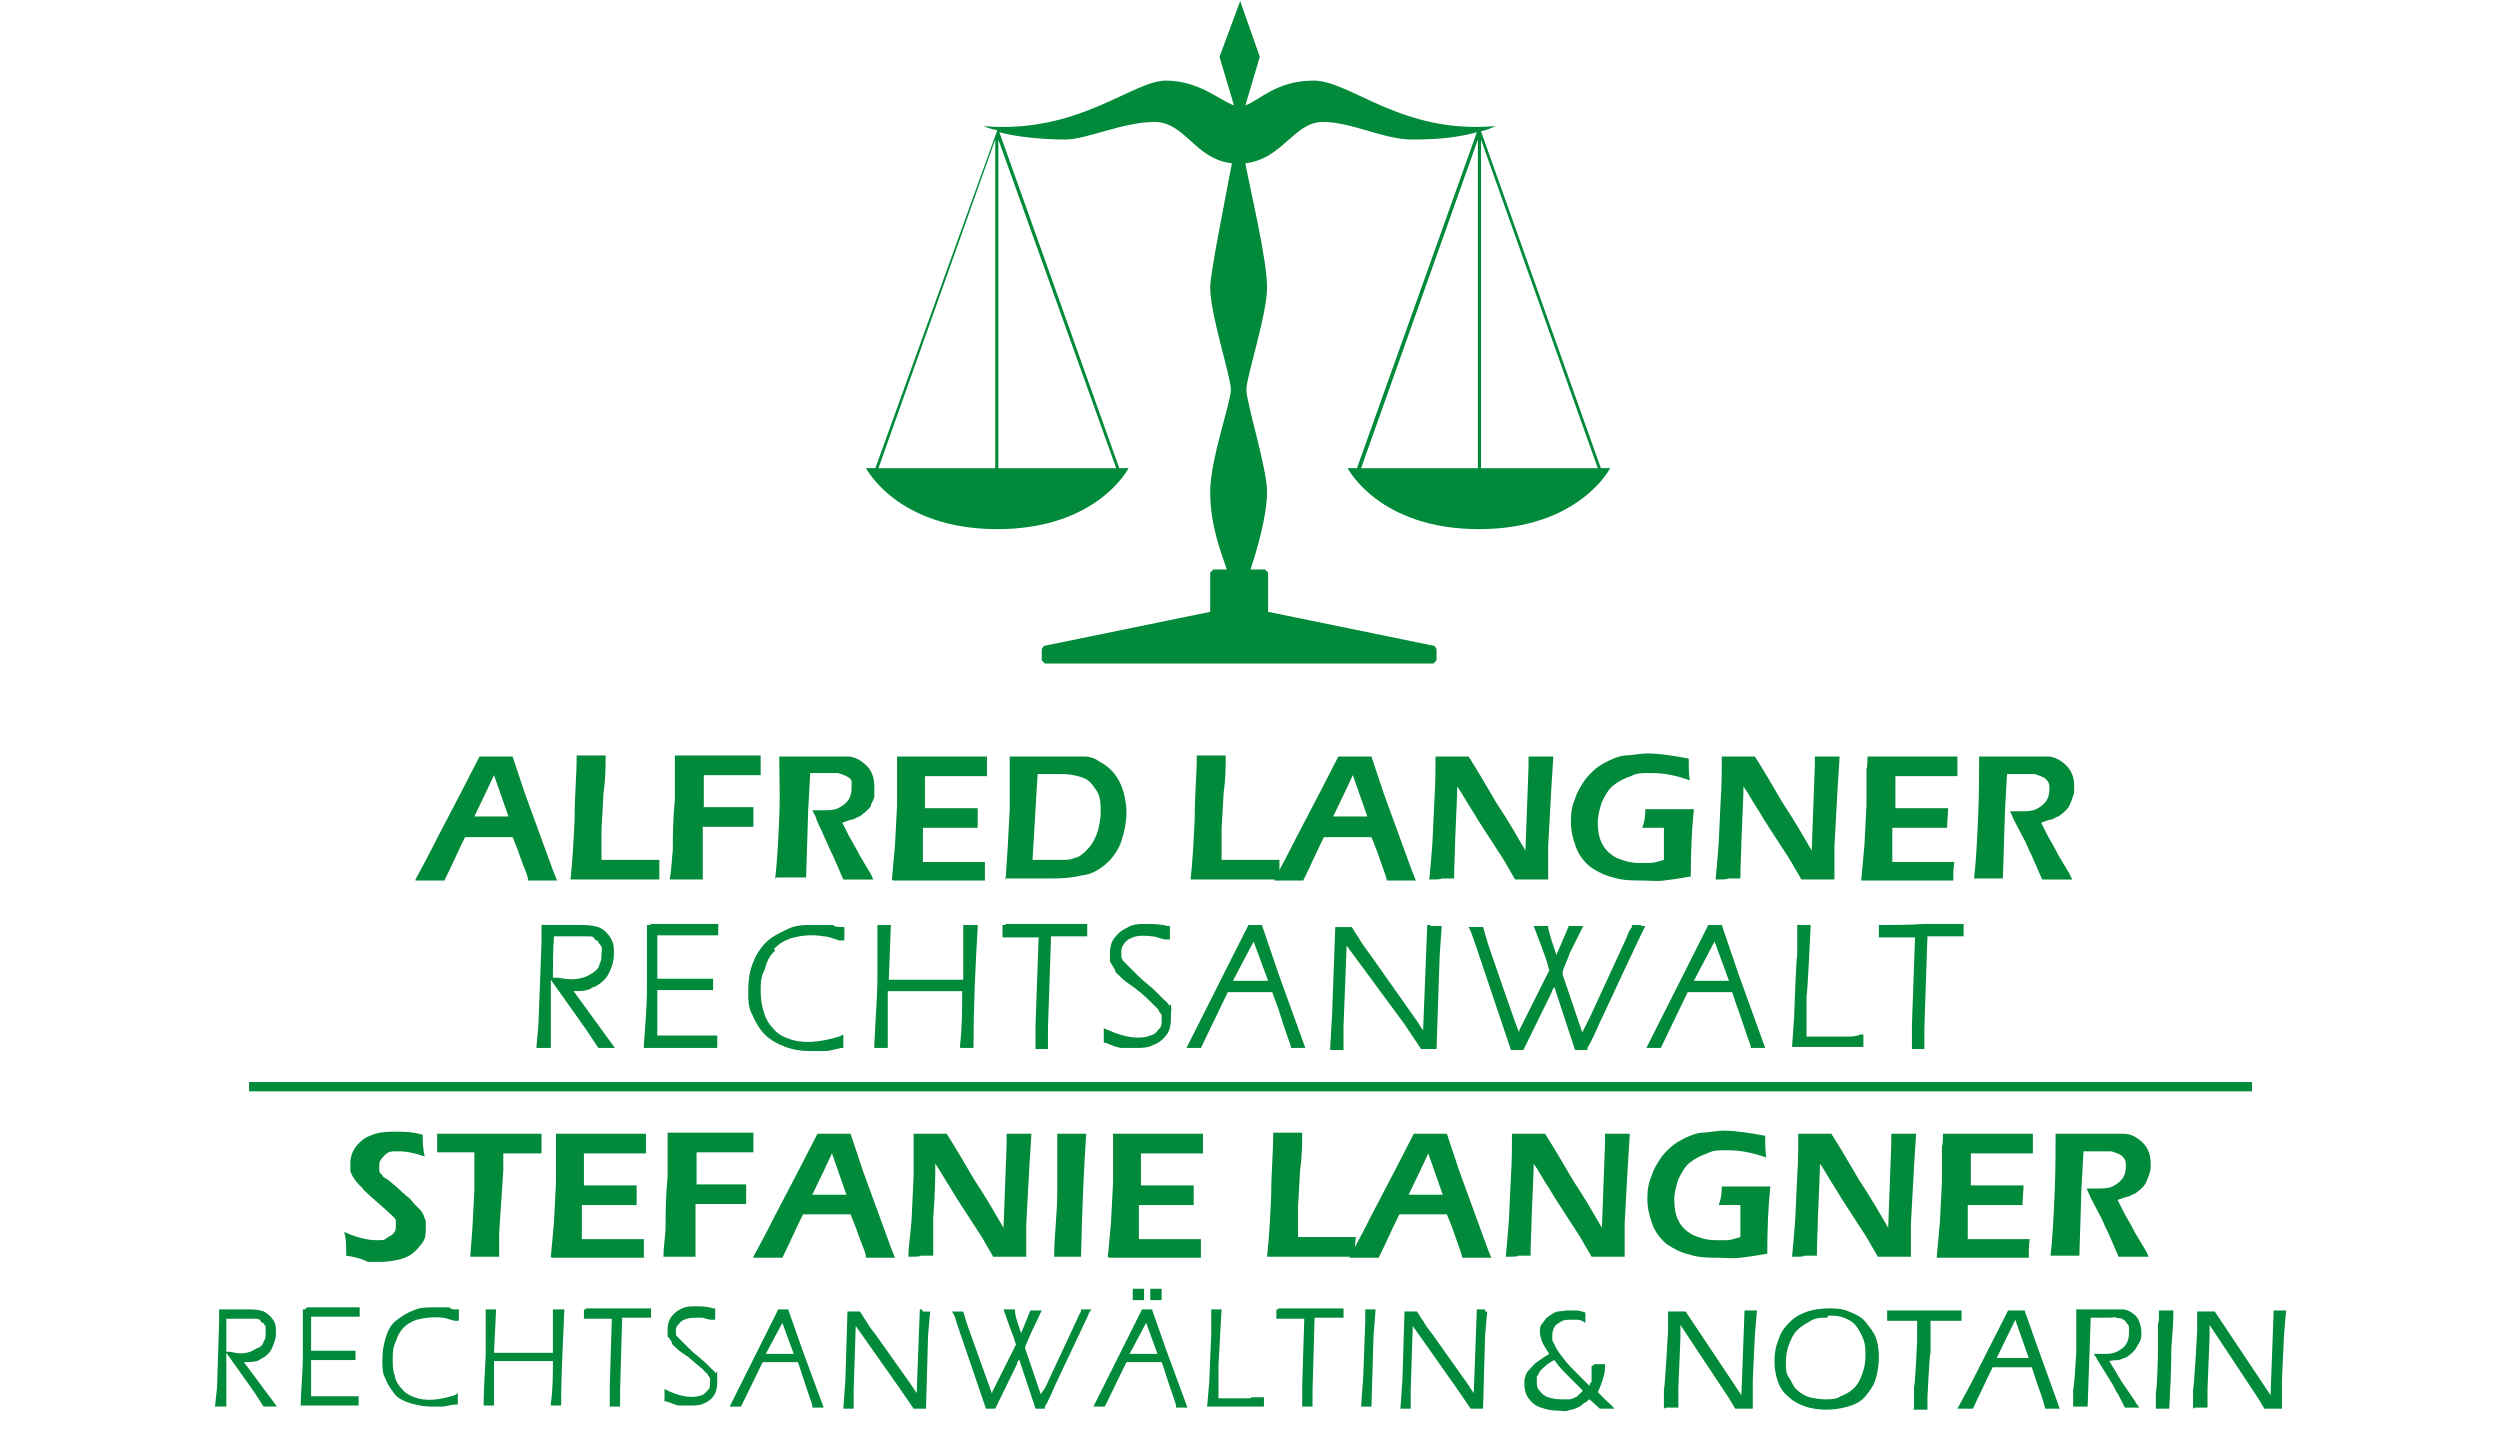 <?xml version="1.0" encoding="UTF-8"?>
<svg id="Ebene_1" xmlns="http://www.w3.org/2000/svg" xmlns:xlink="http://www.w3.org/1999/xlink" version="1.1" viewBox="0 0 241.9 139.2">
  <!-- Generator: Adobe Illustrator 29.2.1, SVG Export Plug-In . SVG Version: 2.1.0 Build 116)  -->
  <defs>
    <style>
      .st0 {
        fill: #008a39;
      }

      .st1 {
        fill: #008a39;
      }
    </style>
  </defs>
  <path class="st0" d="M154.9,45.3l-11.6-32.6c.5-.1,1-.3,1.4-.5-9.1.8-14-4.4-17.6-4.4s-5.2,1.9-6.6,2.4l1.4-4.7-1.9-5.4-2,5.4,1.4,4.7c-1.4-.5-3.4-2.4-6.6-2.4s-8.5,5.2-17.6,4.4c.4.2.8.3,1.3.4l-11.8,32.7h-.9s3,5.9,12.7,5.9,12.7-5.9,12.7-5.9h-.9l-11.6-32.5c1.9.5,4.4.7,6.4.7s5.6-1.7,8.6-1.7,3.9,3.6,7.5,4c-.5,2.7-2.1,10.6-2.1,12,0,2.7,2,8.6,2,9.9s-2,6.7-2,9.9,1,5.7,1.6,7.5h-1.3l-.3.3v3.8l-16.1,3.3-.2.3v1.1l.3.3h37.6l.3-.3v-1.1l-.2-.3-16.1-3.3h0v-3.8l-.3-.3h-1.4c.6-1.8,1.6-5.2,1.6-7.5s-2-8.6-2-9.9,2-7.2,2-9.9-1.6-9.3-2.1-12c3.6-.4,4.7-4,7.5-4s5.9,1.7,8.6,1.7,4.4-.2,6.3-.7l-11.6,32.5h-.9s3,5.9,12.7,5.9,12.7-5.9,12.7-5.9h-.9ZM96.4,45.3h-11.4l11.3-31.8v31.8h0ZM108,45.3h-11.4V13.5l11.4,31.8ZM143,45.3h-11.3l11.3-31.8v31.8ZM143.3,45.3V13.5l11.3,31.8h-11.3Z"/>
  <g>
    <path class="st0" d="M40.2,85.1c.6-1.1,1.3-2.4,2.1-4l2.3-4.4c.7-1.4,1.3-2.5,1.8-3.5h3.2l1.2,3.6,2.7,7.4.4,1h-2.8c0-.5-.4-1.2-.7-2.1s-.6-1.6-.8-2.1h-4.6c-.7,1.4-1.3,2.8-2,4.2h-1.4c-.2,0-.7,0-1.4,0ZM45.9,79h3.3l-1.4-4-.7,1.5-1.2,2.5Z"/>
    <path class="st0" d="M55.2,85.1c.2-1.8.3-3.7.4-5.9,0-2.2.2-4.2.2-6.1h2.8c0,1,0,2.2-.2,3.6l-.2,3.5c0,1,0,2,0,3h5.6c0,.6,0,1.2,0,1.9h-8.4Z"/>
    <path class="st0" d="M64.8,85.1c.2-1.1.2-2.1.3-2.8,0-1.2,0-2.8.2-5,0-1.6,0-2.7,0-3.4v-.8h8.3c0,.9,0,1.5,0,1.9h-5.5v3.1c0,0,1.4,0,1.4,0h3.4c0,.7,0,1.3,0,1.9h-4.9v3.9c0,0,0,.8,0,.8v.4h-1.3c-.3,0-.8,0-1.7,0Z"/>
    <path class="st0" d="M75,85.1c.2-1.7.3-3.7.4-6s0-4.2,0-5.9h4.8c.7,0,1.3,0,1.8,0s1,.2,1.4.5.7.6.9,1c.2.4.3.8.3,1.4s0,.6,0,.9-.2.6-.3.8c0,.3-.3.5-.5.7s-.4.3-.6.5c-.2,0-.4.2-.7.3-.3,0-.6.2-1,.3l.6,1.2c.2.4.6,1,1.1,2l.9,1.5c0,0,.2.3.4.8h-2.9l-1-2.3c-.2-.4-.4-.8-.6-1.3l-1-2.2c0-.2-.2-.5-.4-.9.4,0,.7,0,1.1,0s1,0,1.4-.2c.4-.2.7-.4,1-.8.2-.3.3-.7.3-1.1s0-.5,0-.7-.3-.4-.5-.5-.5-.2-.8-.3c-.3,0-.6,0-.9,0h-1.8l-.2,3.6-.2,6.5h-1.4c-.4,0-.8,0-1.5,0Z"/>
    <path class="st0" d="M86.3,85.1l.3-3.3.2-3.9v-3.5c0,0,0-1.2,0-1.2h8.7v1.9h-6v3.1h2.3c.6,0,1.5,0,2.8,0,0,.5,0,1.2,0,1.9h-2.7c-.7,0-1.5,0-2.6,0v3.3c0,0,.9,0,.9,0h5.1c0,.6,0,1.2,0,1.8h-8.9Z"/>
    <path class="st0" d="M97.3,85.1l.2-3,.2-3.8v-3.8c0-.2,0-.6,0-1.3h5.3c.7,0,1.3,0,1.9,0s1.1.2,1.5.5c.4.2.8.5,1.1.8.3.3.6.7.8,1.1.2.4.4.9.5,1.4s.2,1,.2,1.5c0,1-.2,2-.5,2.9s-.9,1.7-1.5,2.2c-.7.6-1.4,1-2.3,1.1-.8.2-1.8.3-2.8.3h-3c-.3,0-.8,0-1.7,0ZM99.9,83.2h1.4c.5,0,1,0,1.5,0s.8,0,1.2-.2c.3,0,.7-.3,1-.6.3-.3.6-.6.8-1,.2-.4.4-.8.5-1.3s.2-.9.2-1.4c0-.9,0-1.6-.4-2.2s-.7-1-1.2-1.2-1.2-.4-2.2-.4h-2.3l-.5,8.4Z"/>
    <path class="st0" d="M115.2,85.1c.2-1.8.3-3.7.4-5.9,0-2.2.2-4.2.2-6.1h2.8c0,1,0,2.2-.2,3.6l-.2,3.5c0,1,0,2,0,3h5.6c0,.6,0,1.2,0,1.9h-8.4Z"/>
    <path class="st0" d="M123.3,85.1c.6-1.1,1.3-2.4,2.1-4l2.3-4.4c.7-1.4,1.3-2.5,1.8-3.5h3.2l1.2,3.6,2.7,7.4.4,1h-2.8c-.1-.5-.4-1.2-.7-2.1s-.6-1.6-.8-2.1h-4.6c-.7,1.4-1.3,2.8-2,4.2h-1.4c-.2,0-.7,0-1.4,0ZM129,79h3.3l-1.4-4-.7,1.5-1.2,2.5Z"/>
    <path class="st0" d="M138.3,85.1c.1-1,.2-2.2.3-3.5l.2-4.3c.1-1.5.1-2.9.1-4.1h3.2c.7,1.1,1.6,2.6,2.7,4.5,1.2,1.8,2.1,3.4,2.8,4.6l.3-8.1v-1h2.4l-.2,3.2-.3,5.5v3.2h-3.2c-.3-.5-.5-.9-.7-1.2-.2-.4-.7-1.2-1.5-2.4-.5-.8-1.2-1.8-1.9-3-.6-.9-1-1.7-1.5-2.4,0,.9-.1,2.7-.2,5.2,0,1-.1,2.3-.1,3.7h-1.2c-.1.1-.5.1-1.2.1Z"/>
    <path class="st0" d="M159.2,78.3h4.7c-.2,1.9-.3,4.1-.3,6.5-1,.2-1.8.3-2.6.4s-1.4,0-2,0c-1,0-2,0-2.9-.3-.9-.2-1.6-.6-2.2-1-.6-.5-1.1-1.1-1.4-1.9-.3-.8-.5-1.6-.5-2.5s.1-1.5.4-2.2c.2-.7.6-1.3,1-1.9.5-.6,1-1.1,1.7-1.5s1.4-.7,2.1-.8c.7,0,1.5-.2,2.3-.2s2.4.2,3.9.5c0,.7,0,1.4.1,2.1-1.4-.5-2.6-.7-3.7-.7s-1.4,0-2,.3c-.6.2-1.2.5-1.7.9s-.8,1-1.1,1.6c-.2.6-.4,1.3-.4,2s.1,1.4.4,2c.3.6.7,1,1.4,1.4.7.3,1.4.5,2.2.5s.7,0,1.1,0c.4,0,.9-.2,1.3-.3v-3.1c.1,0-.6,0-.6,0h-1.5c.3-.8.3-1.4.3-1.8Z"/>
    <path class="st0" d="M166,85.1c.1-1,.2-2.2.3-3.5l.2-4.3c.1-1.5.1-2.9.1-4.1h3.2c.7,1.1,1.6,2.6,2.7,4.5,1.2,1.8,2.1,3.4,2.8,4.6l.3-8.1v-1h2.4l-.2,3.2-.3,5.5v3.2h-3.2c-.3-.5-.5-.9-.7-1.2-.2-.4-.7-1.2-1.5-2.4-.5-.8-1.2-1.8-1.9-3-.6-.9-1-1.7-1.5-2.4,0,.9-.1,2.7-.2,5.2,0,1-.1,2.3-.1,3.7h-1.2c0,.1-.5.1-1.2.1Z"/>
    <path class="st0" d="M180.1,85.1l.3-3.3.2-3.9v-3.5c.1,0,.1-1.2.1-1.2h8.7v1.9h-6v3.1h2.3c.6,0,1.5,0,2.8,0,0,.5-.1,1.2-.1,1.9h-2.7c-.7,0-1.5,0-2.6,0v3.3c-.1,0,.9,0,.9,0h5.1c-.1.6-.1,1.2-.1,1.8h-8.9Z"/>
    <path class="st0" d="M191,85.1c.2-1.7.3-3.7.4-6,.1-2.3.1-4.2.1-5.9h4.8c.7,0,1.3,0,1.8,0s1,.2,1.4.5.7.6.9,1,.3.8.3,1.4,0,.6-.1.9-.2.6-.3.8c-.1.3-.3.5-.5.7s-.4.3-.6.5c-.2,0-.4.2-.7.3-.3,0-.6.2-1,.3l.6,1.2c.2.4.6,1,1.1,2l.9,1.5c0,0,.2.3.4.8h-2.9l-1-2.3c-.2-.4-.4-.8-.6-1.3l-1.1-2.1c-.1-.2-.2-.5-.4-.9.4,0,.7,0,1.1,0s1,0,1.4-.2c.4-.2.7-.4,1-.8.2-.3.3-.7.3-1.1s0-.5-.1-.7-.3-.4-.5-.5-.5-.2-.8-.3c-.3,0-.6,0-.9,0h-1.8l-.2,3.6-.2,6.5h-2.8Z"/>
  </g>
  <g>
    <path class="st0" d="M57.5,95.5c.6-.3,1.1-.7,1.4-1.3s.5-1.2.5-1.9,0-1-.3-1.5c-.2-.4-.6-.8-1-1s-1-.3-1.9-.3h-3.8v1.6l-.3,8-.2,2.3h1.4v-.3c0-1.8,0-3.9,0-6.3l3.4,4.8,1.2,1.8h1.6l-4-5.5c.8,0,1.4,0,1.9-.4ZM53.7,90.6h3.2c.3,0,.5,0,.6.2s.3.2.4.3c0,.2.2.3.3.5s0,.4,0,.7,0,.7-.2,1c0,.3-.3.6-.6.8-.3.2-.6.4-1,.5-.7.2-1.4.2-2.4,0h-.5c0-1.2,0-2.6.1-4Z"/>
    <path class="st0" d="M62.9,89.5h-.3v.3c0,1.3,0,3.2,0,5.5,0,2.4-.2,4.3-.3,5.8v.3h7.1v-1.2h-.3c-.6,0-1.1,0-1.5,0h-4v-4.4h5.4v-1.1h-5.4v-4.2h5.9c0,0,0-.2,0-.2v-.9h-3.4c-.8,0-1.9,0-3.1,0Z"/>
    <path class="st0" d="M74.9,91.8c.5-.5,1-.8,1.6-1,1-.3,2.1-.4,3.2-.2.4,0,.9.2,1.5.4h.5c0,0,0-.4,0-.4,0-.2,0-.5,0-.7v-.2h-.2c-.4,0-.7,0-.9-.2-.2,0-.5,0-.9,0h-1c-.9,0-1.7,0-2.5.4s-1.5.7-2.1,1.3c-.6.6-1,1.3-1.3,2.1-.3.8-.4,1.7-.4,2.6s0,1.6.4,2.3c.3.7.7,1.4,1.2,1.9s1.2.9,2,1.2c.8.3,1.6.4,2.4.4s.9,0,1.4,0,1.1-.2,1.6-.3h.2v-.2c0-.2,0-.5,0-.6v-.5c0,0-.4.2-.4.2-2,.6-3.6.7-4.9.2-.6-.2-1.1-.5-1.5-1-.4-.4-.7-.9-.9-1.6-.2-.6-.3-1.3-.3-2s0-1.4.4-2.1c.2-.8.5-1.4,1-1.8Z"/>
    <path class="st0" d="M93.5,89.5h-.3v5.3h-7.2l.2-5.3h-1.3v.3c0,1,0,2.5,0,4.6s-.2,4.3-.3,6.7v.3h1.3v-5.5h7.2c0,1.6,0,3.4-.2,5.2v.3h1.3v-.3c0-4.1.2-7.9.4-11.3v-.3h-.3c-.2,0-.4,0-.7,0Z"/>
    <path class="st0" d="M97.3,89.5h-.3v1.2h.3c.9,0,2,0,3.2,0l-.3,8.4v2.4c0,0,.2,0,.2,0h1v-2l.3-8.9h.2c1.4,0,2.4,0,3,0h.3v-1.2h-3.9c-1.3,0-2.6,0-4,0Z"/>
    <path class="st0" d="M113.1,97.3c0-.2-.3-.4-.5-.6l-.6-.6c-.2-.2-.5-.5-1-.9s-.9-.8-1.1-1l-.7-.7-.5-.5c0,0-.2-.3-.2-.4s0-.3,0-.4c0-.3,0-.5.2-.8.2-.3.4-.5.7-.6.5-.3,1.3-.3,2.1-.2.3,0,.7.2,1.2.3h.5c0,0,0-.4,0-.4,0-.2,0-.5,0-.7v-.2h-.2c-.8-.2-1.5-.2-2-.2-.8,0-1.4,0-2,.4-.5.2-.9.6-1.2,1-.3.4-.4.9-.4,1.4s0,.4,0,.6c0,.2,0,.4.2.5,0,.2.2.3.3.6,0,.2.3.4.5.6s.4.4.7.6l.7.5c.8.6,1.3,1.1,1.6,1.4l.7.7c0,.2.2.3.3.5,0,.2,0,.3,0,.5,0,.4,0,.7-.3.9-.2.3-.4.5-.8.6-1,.4-2.4.2-4-.5l-.5-.2v.5c0,.3,0,.5,0,.7v.2h.2c.7.3,1.2.5,1.6.5.4,0,.8,0,1.2,0,.7,0,1.3,0,1.8-.3.6-.2,1-.6,1.3-1s.4-1,.4-1.5,0-.5,0-.7c.1-.2,0-.4,0-.7Z"/>
    <path class="st0" d="M122.1,89.5h-1.3l-6,11.9h1.4l2.6-5.4h4.3c.2.6.6,1.5.9,2.6.4,1.2.7,2.1.9,2.6v.2h1.4l-2.6-7.2-1.6-4.7ZM119.3,94.9l2-3.8,1.4,3.8h-3.4Z"/>
    <path class="st0" d="M138.4,89.5h-.3l-.4,10.2c-.3-.4-.5-.8-.8-1.2l-4.3-6.1c-.6-.8-1-1.4-1.1-1.6-.2-.3-.4-.6-.7-1.1h-.1c0,0-.2,0-.2,0h-1.3l-.3,8.3-.2,3.6h1.3v-2.3l.3-7.8h0l5.6,7.6,1.6,2.4h1.5l.3-9,.2-2.9h-1.1Z"/>
    <path class="st0" d="M158.8,89.5h-.9v.2c-.3.4-.4.7-.5,1l-3.5,7.6c-.3.6-.5,1-.6,1.2l-.2.4-1.9-5.6v-.3c.2-.6.5-1.2.7-1.8l1.3-2.6h-1.4l-1.2,2.8c-.3-.9-.6-1.7-.8-2.6v-.2h-1.4l.8,2.1c.2.6.5,1.3.7,2.2l-2.9,5.8v.2c-.1,0-3-8.5-3-8.5l-.5-1.7h-1.4l.2.4c.2.5.3.9.4,1.1l3.5,10.4h1.2l2.7-5.5c.1-.3.2-.5.3-.6l2,6.1h1.2v-.2c.6-1,1-2.1,1.5-3.1l2.1-4.5c.9-1.9,1.5-3.2,1.8-3.8l.2-.4h-.4Z"/>
    <path class="st0" d="M166.6,89.5h-1.3l-6,11.9h1.4l2.6-5.4h4.3c.2.6.5,1.5.9,2.6.4,1.2.7,2.1.9,2.6v.2h1.4l-2.6-7.2-1.6-4.7ZM163.9,94.9l2-3.8,1.4,3.8h-3.4Z"/>
    <path class="st0" d="M178.7,100.3h-3.9v-4c.1,0,.4-6.8.4-6.8h-1.3v3c-.1,0-.3,5.9-.3,5.9l-.2,2.9h6.9v-1.2h-.3c-.4.2-.9.2-1.3.2Z"/>
    <path class="st0" d="M182.1,89.5h-.3v1.2h.3c.9,0,2,0,3.2,0l-.3,8.4v2.4c-.1,0,.2,0,.2,0h1v-2l.3-8.9h.2c1.4,0,2.4,0,3,0h.3v-1.2h-3.9c-1.3.1-2.7.1-4,.1Z"/>
  </g>
  <g>
    <path class="st1" d="M33.5,121.4c0-.9,0-1.6-.2-2.2,1.1.5,2.2.8,3.1.8s.7,0,1-.2.6-.3.7-.5c.2-.2.2-.4.2-.7s0-.4,0-.5c0-.2-.3-.4-.6-.7-.3-.3-.9-.8-1.8-1.6-.4-.4-.7-.6-.8-.8-.3-.3-.6-.6-.8-.9s-.3-.5-.4-.8c0-.3,0-.5,0-.8,0-.5.2-1.1.5-1.5s.8-.9,1.4-1.1c.6-.3,1.4-.4,2.3-.4s1.8,0,2.8.3c0,.6,0,1.3.2,2.1-.9-.3-1.7-.5-2.5-.5s-1,0-1.4.4-.5.6-.5.9v.3c0,0,0,.2,0,.3,0,0,0,.2.3.4,0,.2.3.3.6.5.2.2.5.4.6.5l1.1,1c.3.2.5.4.7.7.2.2.4.4.6.6.2.2.3.4.4.6,0,.2.2.4.2.6s0,.4,0,.6c0,.5,0,1-.3,1.4s-.6.8-1,1.1c-.4.3-.9.5-1.4.6s-1,.2-1.6.2-.8,0-1.3,0c-.6-.3-1.3-.5-2.1-.6Z"/>
    <path class="st1" d="M45.5,121.6l.2-2.6.2-3.8v-3.7c0,0-.5,0-.5,0h-3.1c0-.7,0-1.4,0-1.8h10.1c0,.8,0,1.5,0,1.9-1.1,0-2.1,0-3,0h-.7v1.6c0,0-.4,6.1-.4,6.1v2.3h-1.3c-.2,0-.7,0-1.5,0Z"/>
    <path class="st1" d="M53.3,121.6l.3-3.3.2-3.9v-3.5c0,0,0-1.2,0-1.2h8.7v1.9h-6v3.1h2.3c.6,0,1.5,0,2.8,0,0,.5,0,1.2,0,1.9h-2.7c-.7,0-1.5,0-2.6,0v3.3c0,0,.9,0,.9,0h5.1c0,.6,0,1.2,0,1.8h-8.9Z"/>
    <path class="st1" d="M64.2,121.6c0-1.1.2-2.1.2-2.8,0-1.2,0-2.8.2-5,0-1.6,0-2.7,0-3.4v-.8h8.3c0,.9,0,1.5,0,1.9h-5.5v3.1c0,0,1.4,0,1.4,0h3.4c0,.7,0,1.3,0,1.9h-4.9v3.9c0,0,0,.8,0,.8v.4h-2.9Z"/>
    <path class="st1" d="M72.9,121.6c.6-1.1,1.3-2.4,2.1-4l2.3-4.4c.7-1.4,1.3-2.5,1.8-3.5h3.2l1.2,3.6,2.7,7.4.4,1h-2.8c0-.5-.4-1.2-.7-2.1-.3-.9-.6-1.6-.8-2.1h-4.6c-.7,1.4-1.3,2.8-2,4.2h-1.4c-.2,0-.7,0-1.4,0ZM78.6,115.6h3.3l-1.4-4-.7,1.5-1.2,2.5Z"/>
    <path class="st1" d="M87.9,121.6c0-1,.2-2.2.3-3.5l.2-4.3c0-1.5,0-2.9,0-4.1h3.2c.7,1.1,1.6,2.6,2.7,4.5,1.2,1.8,2.1,3.4,2.8,4.6l.3-8.1v-1h2.4l-.2,3.2-.3,5.5v3.2h-3.2c-.3-.5-.5-.9-.7-1.2-.2-.4-.7-1.2-1.5-2.4-.5-.8-1.2-1.8-1.9-3-.6-.9-1-1.7-1.5-2.4,0,.9,0,2.7-.2,5.2,0,1,0,2.3,0,3.7h-1.2c-.1.1-.5.1-1.2.1Z"/>
    <path class="st1" d="M102,121.6c0-2,.3-4.1.3-6.2,0-2.1,0-3.7,0-4.8v-.9h2.8c-.2,3.1-.4,7-.5,11.9h-2.7Z"/>
    <path class="st1" d="M107.2,121.6l.3-3.3.2-3.9v-3.5c0,0,0-1.2,0-1.2h8.7v1.9h-6v3.1h2.3c.6,0,1.5,0,2.8,0,0,.5,0,1.2,0,1.9h-2.7c-.7,0-1.5,0-2.6,0v3.3c0,0,.9,0,.9,0h5.1c0,.6,0,1.2,0,1.8h-8.9Z"/>
    <path class="st1" d="M122.6,121.6c.2-1.8.3-3.7.4-5.9,0-2.2.2-4.2.2-6.1h2.8c0,1,0,2.2-.2,3.6l-.2,3.5c0,1,0,2,0,3h5.6c-.1.6-.1,1.2-.1,1.9h-8.4Z"/>
    <path class="st1" d="M130.6,121.6c.6-1.1,1.3-2.4,2.1-4l2.3-4.4c.7-1.4,1.3-2.5,1.8-3.5h3.2l1.2,3.6,2.7,7.4.4,1h-2.8c-.1-.5-.4-1.2-.7-2.1s-.6-1.6-.8-2.1h-4.6c-.7,1.4-1.3,2.8-2,4.2h-1.4c-.1,0-.6,0-1.4,0ZM136.3,115.6h3.3l-1.4-4-.7,1.5-1.2,2.5Z"/>
    <path class="st1" d="M145.7,121.6c.1-1,.2-2.2.3-3.5l.2-4.3c.1-1.5.1-2.9.1-4.1h3.2c.7,1.1,1.6,2.6,2.7,4.5,1.2,1.8,2.1,3.4,2.8,4.6l.3-8.1v-1h2.4l-.2,3.2-.3,5.5v3.2h-3.2c-.3-.5-.5-.9-.7-1.2-.2-.4-.7-1.2-1.5-2.4-.5-.8-1.2-1.8-1.9-3-.6-.9-1-1.7-1.5-2.4,0,.9-.1,2.7-.2,5.2,0,1-.1,2.3-.1,3.7h-1.2c0,.1-.5.1-1.2.1Z"/>
    <path class="st1" d="M166.6,114.8h4.7c-.2,1.9-.3,4.1-.3,6.5-1,.2-1.8.3-2.6.4s-1.4,0-2,0c-1,0-2,0-2.9-.3-.9-.2-1.6-.6-2.2-1-.6-.5-1.1-1.1-1.4-1.9-.3-.8-.5-1.6-.5-2.5s.1-1.5.4-2.2c.2-.7.6-1.3,1-1.9.5-.6,1-1.1,1.7-1.5s1.4-.7,2.1-.8c.7,0,1.5-.2,2.3-.2s2.4.2,3.9.5c0,.7,0,1.4.1,2.1-1.4-.5-2.6-.7-3.7-.7s-1.4,0-2,.3c-.6.2-1.2.5-1.7.9s-.8,1-1.1,1.6c-.2.6-.4,1.3-.4,2s.1,1.4.4,2c.3.6.7,1,1.4,1.4.7.3,1.4.5,2.2.5s.7,0,1.1,0c.4,0,.9-.2,1.3-.3v-3.1c.1,0-.6,0-.6,0h-1.5c.3-.8.3-1.4.3-1.8Z"/>
    <path class="st1" d="M173.4,121.6c.1-1,.2-2.2.3-3.5l.2-4.3c.1-1.5.1-2.9.1-4.1h3.2c.7,1.1,1.6,2.6,2.7,4.5,1.2,1.8,2.1,3.4,2.8,4.6l.3-8.1v-1h2.4l-.2,3.2-.3,5.5v3.2h-3.2c-.3-.5-.5-.9-.7-1.2-.2-.4-.7-1.2-1.5-2.4-.5-.8-1.2-1.8-1.9-3-.6-.9-1-1.7-1.5-2.4,0,.9-.1,2.7-.2,5.2,0,1-.1,2.3-.1,3.7h-1.2c0,.1-.5.1-1.2.1Z"/>
    <path class="st1" d="M187.4,121.6l.3-3.3.2-3.9v-3.5c.1,0,.1-1.2.1-1.2h8.7v1.9h-6v3.1h2.3c.6,0,1.5,0,2.8,0,0,.5-.1,1.2-.1,1.9h-2.7c-.7,0-1.5,0-2.6,0v3.3c-.1,0,.9,0,.9,0h5.1c-.1.6-.1,1.2-.1,1.8h-8.9Z"/>
    <path class="st1" d="M198.4,121.6c.2-1.7.3-3.7.4-6,.1-2.3.1-4.2.1-5.9h4.8c.7,0,1.3,0,1.8,0s1,.2,1.4.5.7.6.9,1,.3.8.3,1.4,0,.6-.1.9-.2.6-.3.8c-.1.3-.3.5-.5.7s-.4.3-.6.5c-.2,0-.4.2-.7.3-.3,0-.6.2-1,.3l.6,1.2c.2.4.6,1,1.1,2l.9,1.5c0,0,.2.3.4.8h-2.9l-1-2.3c-.2-.4-.4-.8-.6-1.3l-1.1-2.1c-.1-.2-.2-.5-.4-.9.4,0,.7,0,1.1,0s1,0,1.4-.2c.4-.2.7-.4,1-.8.2-.3.3-.7.3-1.1s0-.5-.1-.7-.3-.4-.5-.5-.5-.2-.8-.3c-.3,0-.6,0-.9,0h-1.8l-.2,3.6-.2,6.5h-2.8Z"/>
  </g>
  <rect class="st0" x="24.1" y="104.7" width="193.8" height=".9"/>
  <g>
    <g>
      <path class="st0" d="M25.2,131.5c.5-.2.9-.6,1.1-1,.2-.5.4-.9.4-1.5s0-.8-.2-1.2c-.2-.3-.5-.6-.8-.8s-.8-.3-1.5-.3h-3v1.3l-.2,6.3-.2,1.8h1.1v-.2c0-1.4,0-3.1,0-5l2.7,3.8.9,1.4h1.3l-3.2-4.3c.6,0,1.1,0,1.5-.2ZM22.2,127.6h2.5c.2,0,.4,0,.5.2s.2.2.3.2c0,.2.2.2.2.4s0,.3,0,.6,0,.6-.2.8c0,.2-.2.5-.5.6s-.5.3-.8.4c-.6.2-1.1.2-1.9,0h-.4c0-.9,0-2.1,0-3.2Z"/>
      <path class="st0" d="M29.5,126.7h-.2v.2c0,1,0,2.5,0,4.3s-.2,3.4-.2,4.6v.2h5.6v-.9h-.2c-.5,0-.9,0-1.2,0h-3.2v-3.5h4.3v-.9h-4.3v-3.3h4.7c0,0,0-.2,0-.2v-.7h-2.6c-.7,0-1.6,0-2.5,0Z"/>
      <path class="st0" d="M39,128.5c.4-.4.8-.6,1.3-.8.8-.2,1.7-.3,2.5-.2.3,0,.7.2,1.2.3h.4c0,0,0-.3,0-.3,0-.2,0-.4,0-.6v-.2h-.2c-.3,0-.6,0-.7-.2-.2,0-.4,0-.7,0h-.8c-.7,0-1.4,0-2,.3-.6.2-1.2.6-1.7,1s-.8,1-1,1.7-.3,1.3-.3,2.1,0,1.3.3,1.8c.2.6.6,1.1.9,1.5s.9.7,1.6.9,1.3.3,1.9.3.7,0,1.1,0,.8-.2,1.3-.2h.2v-.2c0-.2,0-.4,0-.5v-.4c0,0-.3.2-.3.2-1.6.5-2.8.6-3.9.2-.5-.2-.9-.4-1.2-.8-.3-.3-.6-.7-.7-1.3-.2-.5-.2-1-.2-1.6s0-1.1.3-1.7c.2-.6.4-1,.8-1.4Z"/>
      <path class="st0" d="M53.7,126.7h-.2v4.2h-5.7l.2-4.2h-1v.2c0,.8,0,2,0,3.6s-.2,3.4-.2,5.3v.2h1v-4.3h5.7c0,1.3,0,2.7-.2,4.1v.2h1v-.2c0-3.2.2-6.2.3-8.9v-.2h-.2c-.2,0-.3,0-.6,0Z"/>
      <path class="st0" d="M56.7,126.7h-.2v.9h.2c.7,0,1.6,0,2.5,0l-.2,6.6v1.9c0,0,.2,0,.2,0h.8v-1.6l.2-7h.2c1.1,0,1.9,0,2.4,0h.2v-.9h-3.1c-1,0-2.1,0-3.2,0Z"/>
      <path class="st0" d="M69.2,132.9c0-.2-.2-.3-.4-.5-.2-.2-.3-.3-.5-.5l-.8-.7c-.4-.3-.7-.6-.9-.8l-.6-.6c-.2-.2-.3-.3-.4-.4s-.2-.2-.2-.3,0-.2,0-.3c0-.2,0-.4.2-.6.2-.2.3-.4.6-.5.4-.2.9-.2,1.7-.2.2,0,.6.2.9.2h.4c0,0,0-.3,0-.3,0-.2,0-.4,0-.6v-.2h-.2c-.6-.2-1.2-.2-1.6-.2-.6,0-1.1,0-1.6.3-.4.2-.7.5-.9.8-.2.3-.3.7-.3,1.1s0,.3,0,.5c0,.2,0,.3.2.4,0,.2.2.2.2.4,0,.2.2.3.4.5.2.2.3.3.6.5l.6.4c.6.5,1,.9,1.3,1.1l.6.6c0,.2.2.2.2.4,0,.2,0,.2,0,.4,0,.2,0,.6-.2.7-.2.2-.3.4-.6.5-.8.3-1.9.2-3.2-.4l-.4-.2v.4c0,.2,0,.4,0,.6v.2h.2c.6.2.9.4,1.3.4.3,0,.6,0,.9,0,.6,0,1,0,1.4-.2.5-.2.8-.5,1-.8s.3-.8.3-1.2,0-.4,0-.6c0,0,0-.3,0-.5Z"/>
      <path class="st0" d="M76.3,126.7h-1l-4.7,9.4h1.1l2.1-4.3h3.4c.2.5.4,1.2.7,2.1.3.9.6,1.7.7,2.1v.2h1.1l-2.1-5.7-1.3-3.7ZM74.1,131l1.6-3,1.1,3h-2.7Z"/>
      <path class="st0" d="M89.2,126.7h-.2l-.3,8.1c-.2-.3-.4-.6-.6-.9l-3.4-4.8c-.5-.6-.8-1.1-.9-1.3-.2-.2-.3-.5-.6-.9h0c0,0-.2,0-.2,0h-1l-.2,6.6-.2,2.8h1v-1.8l.2-6.2h0l4.3,6.1,1.3,1.9h1.2l.2-7.1.2-2.3h-.2c-.2,0-.2,0-.5,0Z"/>
      <path class="st0" d="M105.3,126.7h-.7v.2c-.2.3-.3.6-.4.8l-2.8,6c-.2.5-.4.8-.5.9l-.2.3-1.5-4.4v-.2c.2-.5.4-.9.6-1.4l1-2.1h-1.1l-.9,2.2c-.2-.7-.5-1.3-.6-2.1v-.2h-1.1l.6,1.7c.2.5.4,1,.6,1.7l-2.3,4.6v.2c0,0-2.4-6.7-2.4-6.7l-.4-1.3h-1.1l.2.3c.2.4.2.7.3.9l2.8,8.2h.9l2.1-4.3c0-.2.2-.4.2-.5l1.6,4.8h.9v-.2c.5-.8.8-1.7,1.2-2.5l1.7-3.6c.7-1.5,1.2-2.5,1.4-3l.2-.3h-.3Z"/>
      <path class="st0" d="M112.2,125.8h.2v-1.1h-1.1v1.1h.9Z"/>
      <path class="st0" d="M110.5,125.8h.2v-1.1h-1.1v1.1h.9Z"/>
      <path class="st0" d="M111.5,126.7h-1l-4.7,9.4h1.1l2.1-4.3h3.4c.2.5.4,1.2.7,2.1.3.9.6,1.7.7,2.1v.2h1.1l-2.1-5.7-1.3-3.7ZM109.3,131l1.6-3,1.1,3h-2.7Z"/>
      <path class="st0" d="M121,135.3h-3.1v-3.2c0,0,.3-5.4.3-5.4h-1v2.4c0,0-.2,4.7-.2,4.7l-.2,2.3h5.5v-.9h-.2c-.3,0-.7,0-1,0Z"/>
      <path class="st0" d="M123.7,126.7h-.2v.9h.2c.7,0,1.6,0,2.5,0l-.2,6.6v1.9c0,0,.2,0,.2,0h.8v-1.6l.2-7h.2c1.1,0,1.9,0,2.4,0h.2v-.9h-3.1c-1,0-2.1,0-3.2,0Z"/>
      <path class="st0" d="M132.3,126.7h-.2v1.3l-.2,5.3-.2,2.8h1l.2-6.8.2-2.6h-.2c-.2,0-.3,0-.6,0Z"/>
      <path class="st0" d="M143.7,126.7h-.8l-.3,8.1c-.2-.3-.4-.6-.6-.9l-3.4-4.8c-.5-.6-.8-1.1-.9-1.3-.2-.2-.3-.5-.6-.9h0c0,0-.2,0-.2,0h-1l-.2,6.6-.2,2.8h1v-1.8l.2-6.2h0l4.3,6.1,1.3,1.9h1.2l.2-7.1.2-2.3h-.2Z"/>
    </g>
    <g>
      <path class="st1" d="M154.3,132c.2,0,.4,0,.5,0s.3,0,.5,0c0,.5,0,.9-.2,1.4-.1.4-.3.9-.5,1.3.3.3.5.5.8.8.3.3.6.5.8.8-.3,0-.6,0-.7,0s-.4,0-.7,0l-1-.9c-.2.1-.3.3-.4.3s-.3.2-.4.3-.4.2-.6.3-.5.1-.7.2-.6,0-.8,0c-.7,0-1.2-.1-1.8-.3s-.9-.5-1.2-.9-.4-.9-.4-1.4,0-.5.1-.7c0-.2.2-.5.4-.7.2-.2.4-.5.7-.7s.7-.5,1.2-.8c-.3-.5-.6-.9-.7-1.2-.1-.3-.2-.6-.2-.9s0-.6.2-.8.3-.5.6-.7.5-.4.9-.5c.3,0,.7-.1,1-.1s.5,0,.8,0c.3,0,.6.1.9.2,0,.5,0,.8,0,1-.3-.2-.5-.3-.8-.3-.2,0-.4,0-.7,0-.3,0-.6,0-.9.2s-.5.3-.6.5-.2.5-.2.7,0,.3,0,.5.2.4.3.7c.2.4.5.8.9,1.3.3.4.7.8,1.2,1.3.2.2.6.6,1.2,1.2,0-.2.1-.3.2-.4,0,0,0-.2,0-.4s0-.3,0-.5c0-.2,0-.4,0-.6ZM153.2,134.6c-.6-.6-1.1-1.1-1.5-1.5-.4-.4-.9-.9-1.3-1.5-.4.2-.7.4-.9.6-.2.2-.4.3-.5.5-.1.2-.2.4-.3.5,0,.2,0,.3,0,.5,0,.3,0,.6.3.9.2.3.5.5.8.6s.8.2,1.2.2.5,0,.8,0c.2,0,.5-.1.6-.2.2,0,.3-.2.4-.3.1,0,.2-.2.4-.4Z"/>
      <path class="st1" d="M161,136.3v-1.9c.1,0,.4-5.6.4-5.6v-1.1c0-.3,0-.6,0-.8.3,0,.6,0,.9,0s.5,0,.8,0l.8,1.2,4.6,6.9.3-8.2h.6s.6,0,.6,0l-.2,2.4-.2,4.3v2.8c-.4,0-.6,0-.9,0s-.5,0-.8,0l-.6-1-4.7-7.1c0,.3,0,.7,0,1.2l-.2,4.9v1.9c-.3,0-.5,0-.6,0s-.3,0-.6,0Z"/>
      <path class="st1" d="M176.9,126.6c.7,0,1.3,0,2,.3s1.2.5,1.6,1,.8,1,1,1.5.3,1.2.3,1.9-.1,1.4-.3,2.1-.6,1.2-1,1.7-1,.8-1.7,1c-.7.2-1.4.3-2.1.3s-1.4-.1-2-.3-1.2-.5-1.7-1c-.5-.4-.8-.9-1-1.5-.2-.6-.3-1.2-.3-1.9s.1-1.4.4-2.1c.2-.7.6-1.2,1.1-1.7s1.1-.8,1.7-1,1.4-.3,2.1-.3ZM176.8,127.5c-.6,0-1.1,0-1.6.3s-.9.5-1.3.9c-.4.4-.6.9-.8,1.4-.2.5-.3,1.1-.3,1.7s0,1.1.3,1.5.4.9.8,1.2c.3.3.8.6,1.2.7s1,.2,1.5.2,1.1,0,1.5-.3c.5-.2.9-.4,1.3-.8.4-.4.6-.8.8-1.4.2-.5.3-1.1.3-1.7s0-1.1-.2-1.6-.4-.9-.7-1.3c-.3-.4-.7-.6-1.2-.8s-1-.2-1.5-.2Z"/>
      <path class="st1" d="M185.2,136.3v-2.1c.1,0,.3-4.4.3-4.4v-2c-1.1,0-2.1,0-2.9,0,0-.4,0-.7,0-1,1.2,0,2.4,0,3.8,0h2.2s1.2,0,1.2,0c0,.4,0,.7,0,1-.7,0-1.5,0-2.4,0h-.6v3.1c-.1,0-.3,4.3-.3,4.3v1.2h-.7c0,0-.3,0-.7,0Z"/>
      <path class="st1" d="M189.4,136.3l1.3-2.4,3.2-6.3.4-.8h.8c.3,0,.5,0,.8,0l1.2,3.4,2.2,6.1h-.7c-.1,0-.4,0-.7,0-.1-.4-.3-1.1-.6-1.9s-.5-1.5-.7-2.1h-3.8l-1,2.1-.9,1.9h-.7c-.1,0-.4,0-.7,0ZM193.2,131.4h3.1l-1.3-3.7-1.8,3.7Z"/>
      <path class="st1" d="M200.6,136.3v-1.9c.1,0,.3-3.5.3-3.5v-2.9c0-.6,0-1,0-1.3.6,0,1,0,1.4,0s.7,0,1,0,.7,0,.9,0c.4,0,.8,0,1.2,0s.7.2,1,.4c.3.2.5.5.6.8.1.3.2.6.2,1s0,.7-.2,1-.3.6-.5.8c-.2.2-.4.4-.7.6-.2.1-.5.2-.8.3-.2,0-.5,0-.9.1l1.2,2,1.3,1.9c0,.1.2.3.4.6-.4,0-.6,0-.7,0s-.4,0-.7,0l-.5-1c-.1-.2-.2-.4-.3-.5-.1-.2-.2-.4-.3-.6l-1.6-2.6c0-.1-.2-.3-.3-.5.4,0,.7,0,.9,0,.5,0,.9,0,1.3-.2s.7-.4.9-.7c.2-.3.3-.7.3-1.1s0-.4,0-.6c0-.2-.2-.3-.3-.5s-.3-.2-.4-.3-.3,0-.5-.1-.4,0-.7,0h-1c-.4,0-.7,0-.8,0-.1,3.1-.2,6-.3,8.6h-.7c-.1,0-.3,0-.7,0Z"/>
      <path class="st1" d="M208.6,136.3v-1.6c.1,0,.2-3.3.2-3.3v-3.3c.1-.2.1-.4.1-.6v-.7s.7,0,.7,0h.7c0,1.2-.1,2.4-.2,3.6,0,2-.1,4-.2,5.9h-.7c0,0-.3,0-.7,0Z"/>
      <path class="st1" d="M212.2,136.3v-1.9c.1,0,.4-5.6.4-5.6v-1.1c0-.3,0-.6,0-.8.3,0,.6,0,.9,0s.5,0,.8,0l.8,1.2,4.6,6.9.3-8.2h.6s.6,0,.6,0l-.2,2.4-.2,4.3v2.8c-.4,0-.6,0-.9,0s-.5,0-.8,0l-.6-1-4.7-7.1c0,.3,0,.7,0,1.2l-.2,4.9v1.9c-.3,0-.5,0-.6,0s-.3,0-.6,0Z"/>
    </g>
  </g>
</svg>